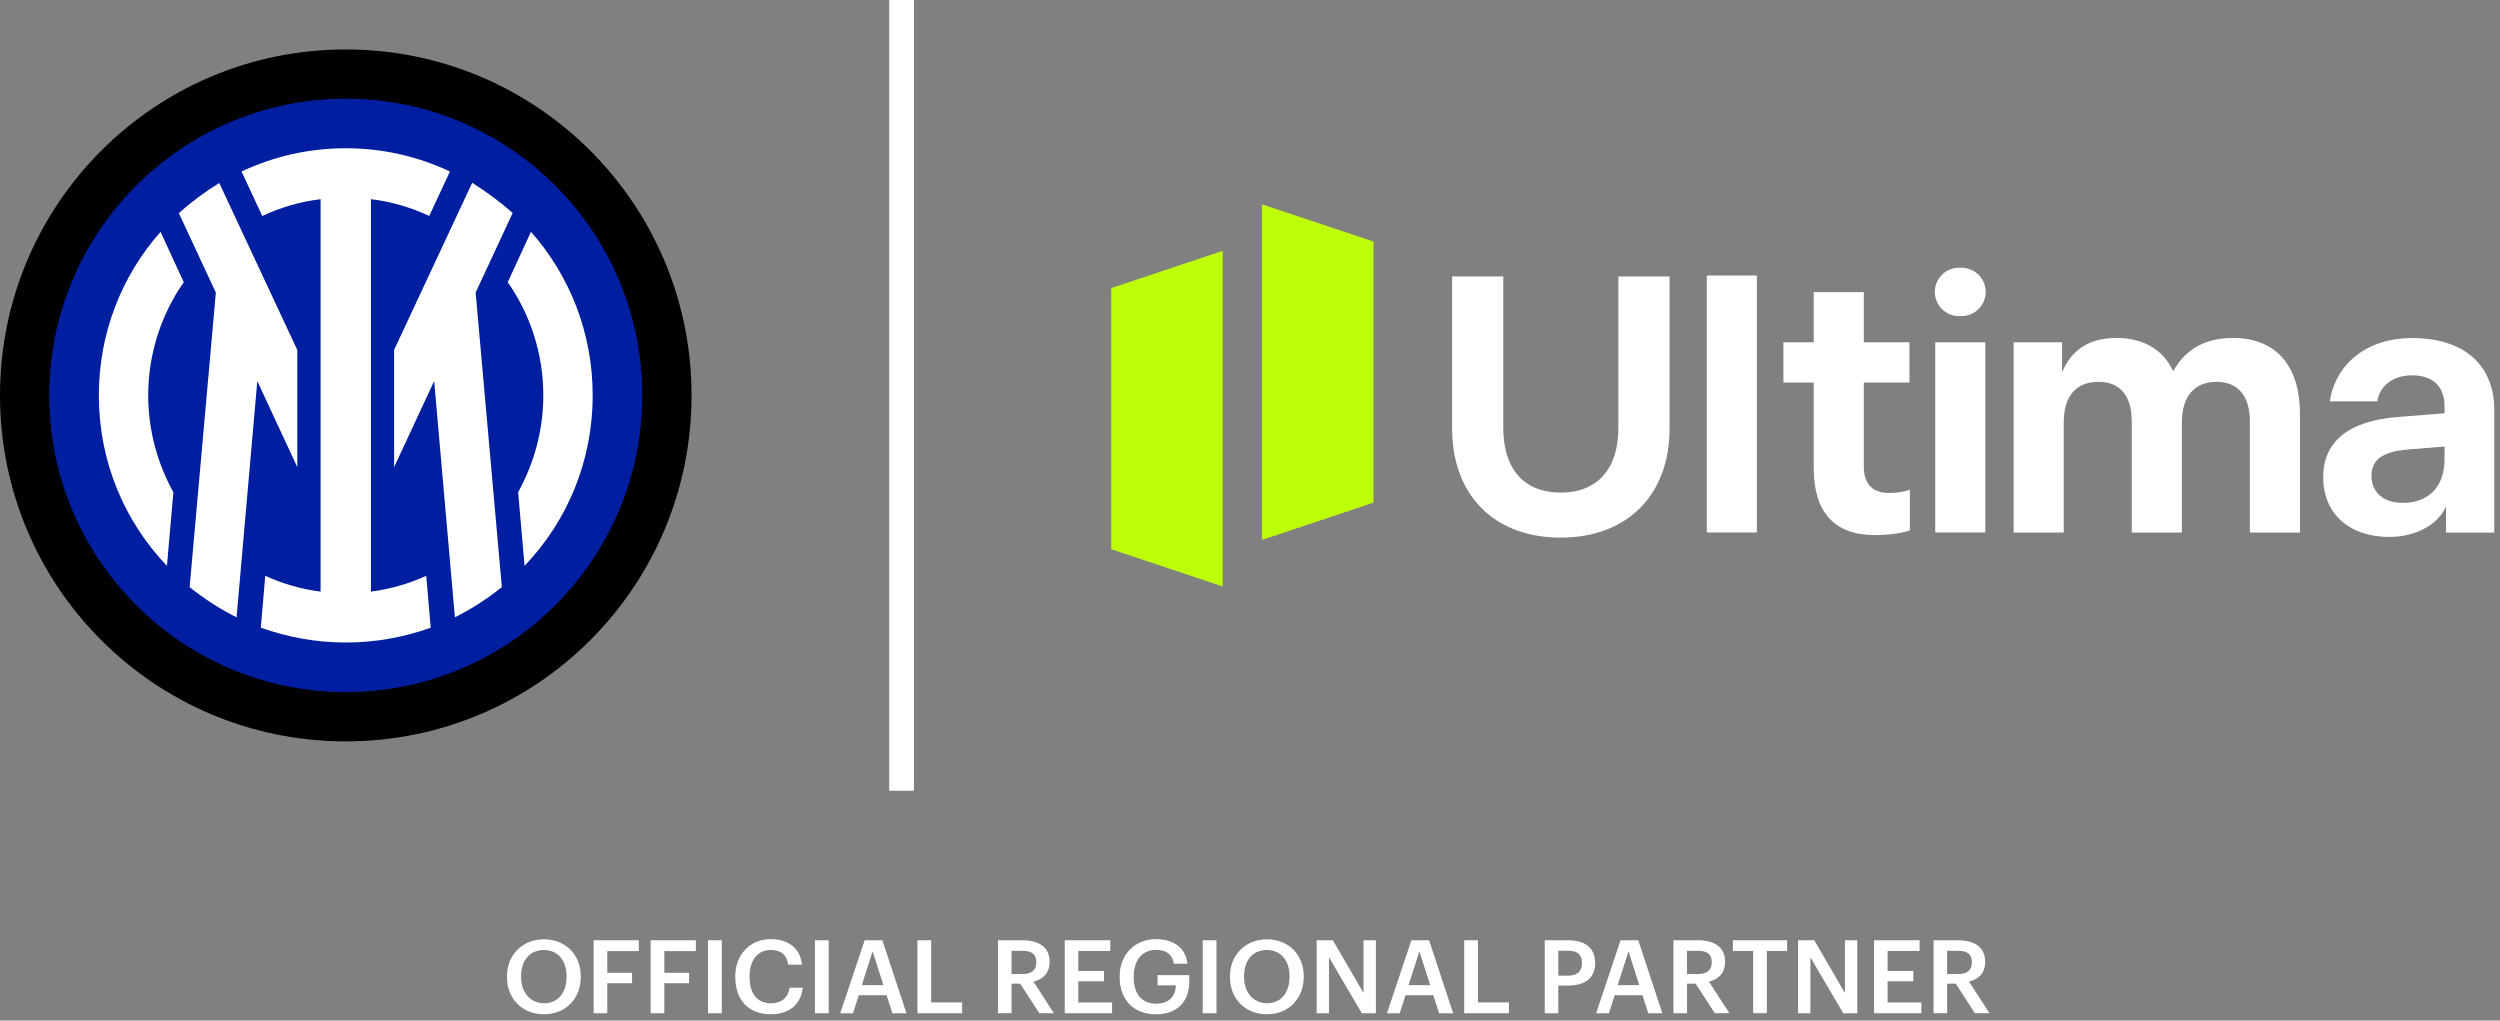 <svg width="365" height="149" viewBox="0 0 365 149" fill="none" xmlns="http://www.w3.org/2000/svg">
<rect x="0" y="0" width="365" height="149" fill="#808080" stroke="none"/>
<g clip-path="url(#clip0_5545_29960)">
<path d="M50.484 103.714C75.863 103.714 96.437 83.129 96.437 57.736C96.437 32.344 75.863 11.759 50.484 11.759C25.105 11.759 4.531 32.344 4.531 57.736C4.531 83.129 25.105 103.714 50.484 103.714Z" fill="#001EA0"/>
<path d="M50.483 7.22C22.574 7.22 0 29.806 0 57.73C0 85.654 22.574 108.24 50.483 108.24C78.392 108.24 100.966 85.654 100.966 57.73C100.966 29.806 78.392 7.22 50.483 7.22ZM50.483 101.021C26.613 101.021 7.216 81.613 7.216 57.73C7.216 33.847 26.613 14.44 50.483 14.44C74.353 14.44 93.75 33.847 93.75 57.73C93.75 81.613 74.353 101.021 50.483 101.021Z" fill="black"/>
<path d="M50.482 14.432C26.612 14.432 7.215 33.839 7.215 57.722C7.215 81.605 26.612 101.013 50.482 101.013C74.352 101.013 93.749 81.605 93.749 57.722C93.749 33.839 74.352 14.432 50.482 14.432ZM25.308 71.87L24.368 82.617C18.163 76.124 14.416 67.394 14.416 57.722C14.416 48.557 17.807 40.189 23.428 33.839L26.818 41.201C23.57 45.82 21.625 51.593 21.625 57.722C21.625 62.847 22.993 67.679 25.301 71.862L25.308 71.87ZM34.54 90.122C32.09 88.896 29.853 87.45 27.687 85.718L31.513 42.712L26.106 31.095C27.979 29.434 29.931 27.995 32.018 26.69L43.416 51.08V68.178L37.575 55.62L34.547 90.108L34.54 90.122ZM50.482 93.8C46.08 93.8 41.898 93.009 38.08 91.633L38.728 84.057C41.25 85.212 43.921 86.003 46.806 86.366V29.078C43.779 29.442 40.894 30.304 38.294 31.53L35.267 25.037C39.883 22.87 45.004 21.644 50.482 21.644C55.96 21.644 61.082 22.87 65.698 25.037L62.67 31.53C60.077 30.304 57.192 29.434 54.158 29.078V86.366C56.971 86.003 59.714 85.212 62.236 84.057L62.884 91.633C59.059 93.002 54.877 93.8 50.482 93.8ZM66.417 90.122L63.389 55.634L57.548 68.192V51.094L68.946 26.705C71.04 28.002 72.985 29.449 74.858 31.109L69.451 42.727L73.277 85.732C71.111 87.464 68.874 88.904 66.424 90.137L66.417 90.122ZM76.582 82.617L75.642 71.87C77.95 67.686 79.317 62.854 79.317 57.729C79.317 51.593 77.373 45.827 74.124 41.209L77.515 33.846C83.143 40.196 86.526 48.564 86.526 57.729C86.526 67.401 82.779 76.132 76.575 82.624L76.582 82.617Z" fill="#001EA0"/>
<path d="M24.374 82.618L25.314 71.871C23.006 67.687 21.639 62.855 21.639 57.73C21.639 51.594 23.583 45.828 26.831 41.21L23.441 33.847C17.813 40.198 14.43 48.565 14.43 57.73C14.43 67.402 18.177 76.133 24.381 82.626L24.374 82.618ZM76.581 82.618C82.785 76.126 86.532 67.395 86.532 57.723C86.532 48.558 83.141 40.19 77.521 33.84L74.13 41.203C77.379 45.821 79.323 51.594 79.323 57.723C79.323 62.848 77.956 67.68 75.648 71.864L76.588 82.611L76.581 82.618ZM26.105 31.103L31.512 42.721L27.686 85.726C29.852 87.458 32.089 88.898 34.539 90.131L37.566 55.642L43.407 68.2V51.102L32.01 26.713C29.916 28.01 27.971 29.457 26.098 31.117L26.105 31.103ZM57.547 68.193L63.388 55.635L66.416 90.124C68.866 88.898 71.103 87.451 73.269 85.719L69.443 42.714L74.85 31.096C72.977 29.436 71.025 27.996 68.938 26.692L57.54 51.081V68.179L57.547 68.193ZM35.266 25.045L38.293 31.538C40.886 30.312 43.771 29.443 46.805 29.086V86.375C43.92 86.011 41.249 85.22 38.727 84.065L38.079 91.642C41.904 93.01 46.086 93.808 50.481 93.808C54.876 93.808 59.065 93.017 62.883 91.642L62.234 84.065C59.713 85.22 56.97 86.011 54.157 86.375V29.079C57.184 29.443 60.069 30.305 62.669 31.531L65.696 25.038C61.081 22.871 55.959 21.645 50.481 21.645C45.003 21.645 39.881 22.871 35.266 25.038V25.045Z" fill="white"/>
<path d="M133.436 -0.001L129.824 -0.001V115.452H133.436V-0.001Z" fill="white"/>
<path d="M74.019 142.671V142.55C74.019 139.436 76.256 137.141 79.412 137.141C82.567 137.141 84.79 139.393 84.79 142.507V142.629C84.79 145.743 82.646 148.081 79.412 148.081C76.178 148.081 74.019 145.743 74.019 142.671ZM82.717 142.621V142.5C82.717 140.312 81.499 138.701 79.412 138.701C77.325 138.701 76.078 140.234 76.078 142.529V142.65C76.078 144.973 77.51 146.477 79.426 146.477C81.463 146.477 82.717 144.945 82.717 142.614V142.621Z" fill="white"/>
<path d="M86.672 137.277H93.268V138.86H88.666V142.031H92.285V143.549H88.666V147.932H86.672V137.277Z" fill="white"/>
<path d="M94.996 137.277H101.592V138.86H96.991V142.031H100.609V143.549H96.991V147.932H94.996V137.277Z" fill="white"/>
<path d="M103.371 137.277H105.38V147.932H103.371V137.277Z" fill="white"/>
<path d="M107.348 142.672V142.551C107.348 139.351 109.535 137.113 112.512 137.113C114.955 137.113 116.843 138.332 117.085 140.841H115.076C114.87 139.422 114.065 138.696 112.533 138.696C110.66 138.696 109.435 140.157 109.435 142.537V142.658C109.435 145.06 110.582 146.486 112.548 146.486C114.022 146.486 115.048 145.723 115.276 144.205H117.213C116.9 146.785 115.084 148.082 112.555 148.082C109.221 148.082 107.355 145.951 107.355 142.672H107.348Z" fill="white"/>
<path d="M118.98 137.277H120.989V147.932H118.98V137.277Z" fill="white"/>
<path d="M126.234 137.277H128.827L132.339 147.932H130.287L129.44 145.295H125.387L124.539 147.932H122.68L126.241 137.277H126.234ZM125.828 143.834H128.984L127.402 138.902L125.821 143.834H125.828Z" fill="white"/>
<path d="M133.956 137.277H135.951V146.35H140.474V147.932H133.949V137.277H133.956Z" fill="white"/>
<path d="M145.703 137.277H149.279C151.616 137.277 153.24 138.232 153.24 140.405V140.463C153.24 142.13 152.214 142.978 150.889 143.321L153.866 147.925H151.737L148.951 143.62H147.683V147.925H145.703V137.27V137.277ZM149.279 142.209C150.604 142.209 151.302 141.646 151.302 140.512V140.455C151.302 139.251 150.54 138.816 149.279 138.816H147.683V142.216H149.279V142.209Z" fill="white"/>
<path d="M155.453 137.277H162.106V138.838H157.433V141.76H161.187V143.264H157.433V146.365H162.363V147.932H155.453V137.277Z" fill="white"/>
<path d="M163.469 142.672V142.551C163.469 139.38 165.67 137.113 168.783 137.113C171.062 137.113 173.085 138.154 173.37 140.705H171.39C171.155 139.287 170.2 138.681 168.811 138.681C166.724 138.681 165.52 140.228 165.52 142.573V142.694C165.52 144.975 166.575 146.535 168.811 146.535C170.806 146.535 171.625 145.331 171.682 143.856H169.004V142.366H173.634V143.35C173.634 146.3 171.789 148.089 168.783 148.089C165.371 148.089 163.469 145.823 163.469 142.68V142.672Z" fill="white"/>
<path d="M175.598 137.277H177.606V147.932H175.598V137.277Z" fill="white"/>
<path d="M179.574 142.671V142.55C179.574 139.436 181.811 137.141 184.967 137.141C188.122 137.141 190.345 139.393 190.345 142.507V142.629C190.345 145.743 188.201 148.081 184.967 148.081C181.733 148.081 179.574 145.743 179.574 142.671ZM188.272 142.621V142.5C188.272 140.312 187.054 138.701 184.967 138.701C182.879 138.701 181.633 140.234 181.633 142.529V142.65C181.633 144.973 183.065 146.477 184.981 146.477C187.018 146.477 188.272 144.945 188.272 142.614V142.621Z" fill="white"/>
<path d="M192.23 137.277H194.595L199.076 144.982V137.277H200.878V147.932H198.827L194.033 139.765V147.932H192.23V137.277Z" fill="white"/>
<path d="M206.055 137.277H208.647L212.159 147.932H210.108L209.26 145.295H205.207L204.359 147.932H202.5L206.062 137.277H206.055ZM205.656 143.834H208.811L207.23 138.902L205.649 143.834H205.656Z" fill="white"/>
<path d="M213.784 137.277H215.779V146.35H220.302V147.932H213.777V137.277H213.784Z" fill="white"/>
<path d="M225.531 137.277H228.958C231.337 137.277 232.89 138.332 232.89 140.57V140.627C232.89 142.879 231.28 143.891 229 143.891H227.512V147.932H225.531V137.277ZM228.958 142.445C230.268 142.445 230.966 141.803 230.966 140.627V140.57C230.966 139.301 230.204 138.81 228.958 138.81H227.512V142.445H228.958Z" fill="white"/>
<path d="M236.594 137.277H239.187L242.698 147.932H240.647L239.799 145.295H235.746L234.898 147.932H233.039L236.601 137.277H236.594ZM236.188 143.834H239.343L237.762 138.902L236.18 143.834H236.188Z" fill="white"/>
<path d="M244.324 137.277H247.9C250.237 137.277 251.861 138.232 251.861 140.405V140.463C251.861 142.13 250.835 142.978 249.51 143.321L252.488 147.925H250.358L247.572 143.62H246.305V147.925H244.324V137.27V137.277ZM247.893 142.209C249.218 142.209 249.916 141.646 249.916 140.512V140.455C249.916 139.251 249.154 138.816 247.893 138.816H246.297V142.216H247.893V142.209Z" fill="white"/>
<path d="M255.963 138.838H253V137.277H260.921V138.838H257.958V147.925H255.963V138.838Z" fill="white"/>
<path d="M262.516 137.277H264.881L269.361 144.982V137.277H271.163V147.932H269.112L264.318 139.765V147.932H262.516V137.277Z" fill="white"/>
<path d="M273.609 137.277H280.263V138.838H275.59V141.76H279.344V143.264H275.59V146.365H280.519V147.932H273.609V137.277Z" fill="white"/>
<path d="M282.297 137.277H285.873C288.209 137.277 289.833 138.232 289.833 140.405V140.463C289.833 142.13 288.808 142.978 287.483 143.321L290.46 147.925H288.33L285.545 143.62H284.277V147.925H282.297V137.27V137.277ZM285.873 142.209C287.198 142.209 287.896 141.646 287.896 140.512V140.455C287.896 139.251 287.134 138.816 285.873 138.816H284.277V142.216H285.873V142.209Z" fill="white"/>
<path d="M184.246 29.825V78.825L200.523 73.386V35.263L184.246 29.825Z" fill="#BDFF08"/>
<path d="M178.512 36.624V85.623L162.242 80.185V42.062L178.512 36.624Z" fill="#BDFF08"/>
<path fill-rule="evenodd" clip-rule="evenodd" d="M286.383 39.092C288.327 39.092 289.909 40.667 289.909 42.62C289.909 44.573 288.334 46.148 286.383 46.148H286.012C284.068 46.148 282.486 44.573 282.486 42.62C282.486 40.667 284.06 39.092 286.012 39.092H286.383ZM289.859 49.982H282.543V77.743H289.859V49.982ZM256.507 40.225H249.192V77.743H256.507V40.225ZM212.008 40.368V62.526C212.008 72.297 218.141 78.491 227.857 78.491C237.573 78.491 243.757 72.297 243.757 62.526V40.368H236.284V62.469C236.284 68.606 233.086 71.92 227.857 71.92C222.629 71.92 219.48 68.606 219.48 62.469V40.368H212.008ZM264.799 68.342V55.848H260.375V49.975H264.799V42.655H272.115V49.975H278.782V55.848H272.115V68.128C272.115 70.587 273.34 71.977 275.797 71.977C277.08 71.977 278.141 71.763 278.839 71.499V77.429C277.721 77.856 275.748 78.12 273.717 78.12C267.848 78.12 264.806 74.806 264.806 68.349L264.799 68.342ZM294.019 49.975H301.064V54.358C302.289 51.365 304.747 49.341 308.957 49.341C313.166 49.341 315.895 51.208 317.284 54.201C318.886 51.322 321.551 49.341 326.031 49.341C332.542 49.341 335.797 53.724 335.797 60.395V77.75H328.482V61.514C328.482 57.986 326.879 55.748 323.624 55.748C320.368 55.748 318.552 57.886 318.552 61.678V77.75H311.236V61.514C311.236 57.986 309.69 55.748 306.378 55.748C303.066 55.748 301.306 57.886 301.306 61.678V77.75H293.99V49.982H293.998L294.019 49.975ZM356.904 60.338L350.179 60.873C342.978 61.414 339.188 64.4 339.188 69.689C339.188 74.977 342.978 78.391 348.847 78.391C353.007 78.391 356.049 76.367 357.117 73.965V77.757H364.162V59.818C364.162 53.517 360.002 49.355 352.153 49.355C345.592 49.355 341.004 53.09 340.15 58.592H347.088C347.408 56.454 349.225 54.8 352.16 54.8C355.365 54.8 356.904 56.56 356.904 59.34V60.352V60.338ZM356.904 67.066C356.904 71.072 354.56 73.416 350.82 73.416C347.886 73.416 346.233 71.813 346.233 69.468C346.233 66.845 348.313 65.89 351.625 65.619L356.904 65.192V67.059V67.066Z" fill="white"/>
</g>
<defs>
<clipPath id="clip0_5545_29960">
<rect width="364.16" height="148.081" fill="white"/>
</clipPath>
</defs>
</svg>
